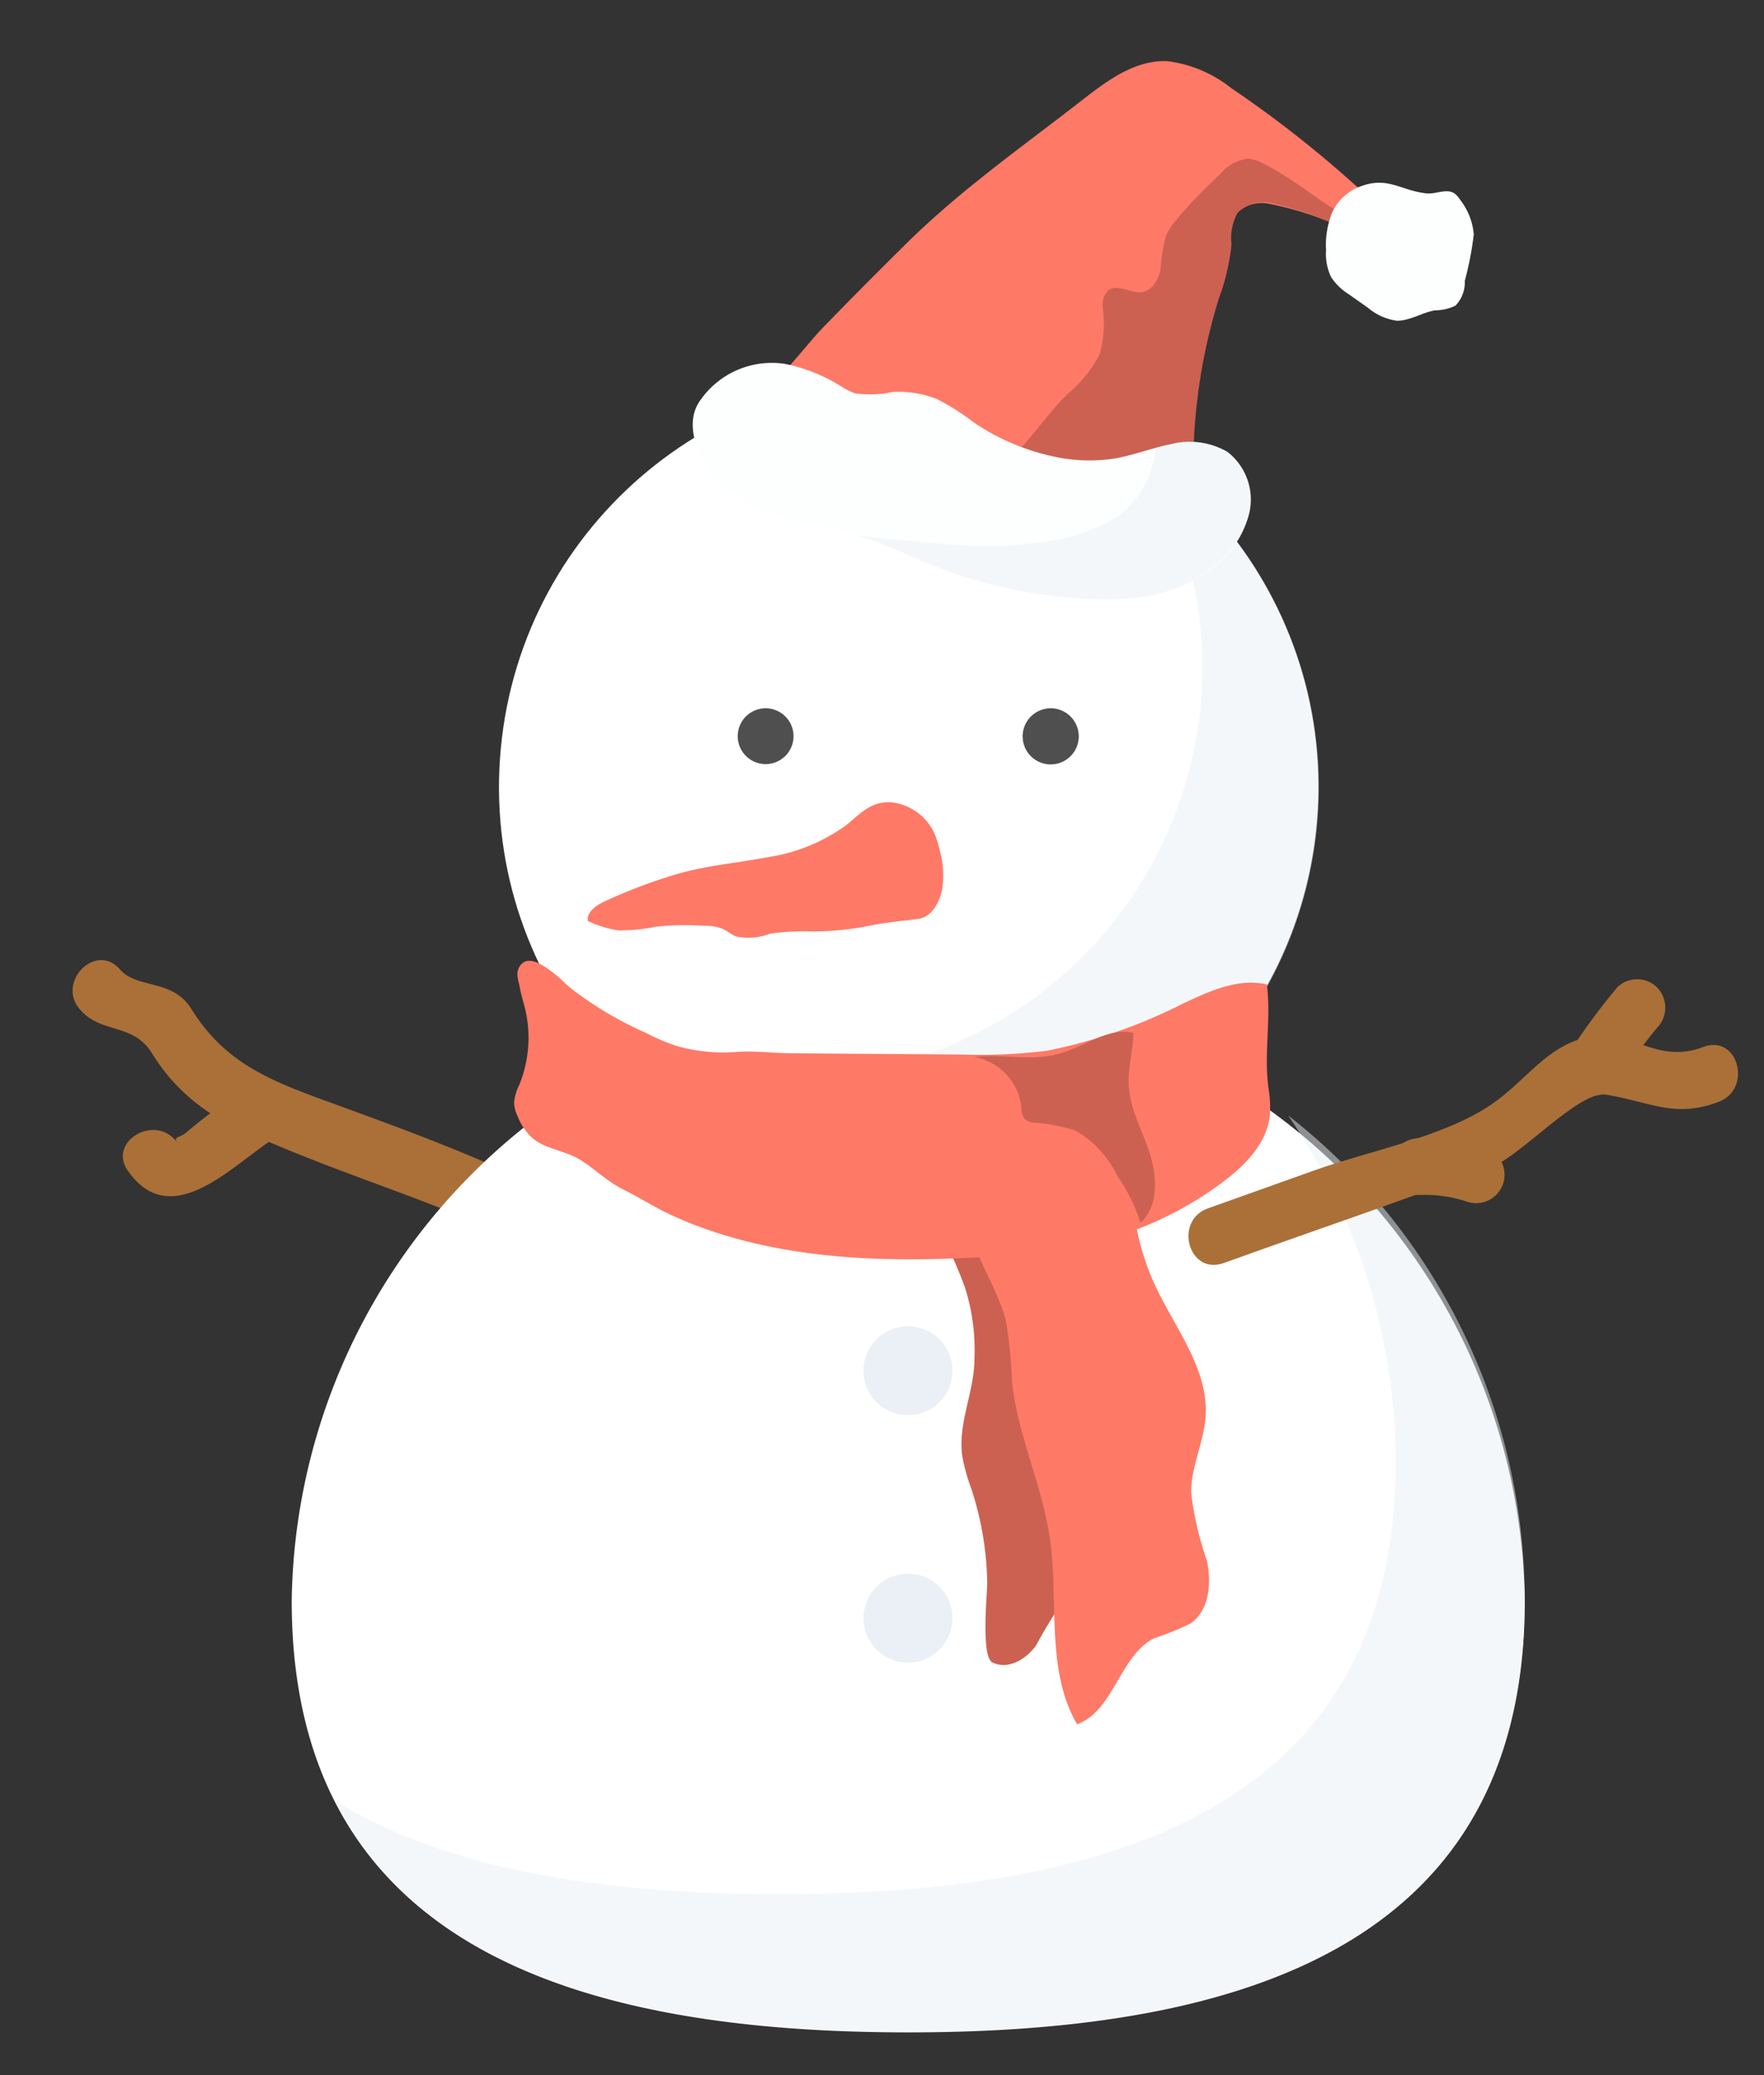 <svg xmlns="http://www.w3.org/2000/svg" width="204" height="240" fill="none"><rect width="100%" height="100%" fill="#333333" stroke="none"/><path fill="#AA7038" d="M70.185 141.562c-9.953-6.016-20.762-9.953-31.645-13.927-6.963-2.534-12.395-4.484-16.405-10.937-2.187-3.536-6.27-2.278-8.258-4.575-2.77-3.208-7.4 1.458-4.63 4.63 2.461 2.862 6.143 1.513 8.33 5.067a21.88 21.88 0 0 0 10.3 8.805c12.924 6.033 26.668 9.241 38.99 16.697 3.646 2.205 6.927-3.482 3.318-5.669z"/><path fill="#AA7038" d="M28.755 125.721a53 53 0 0 0-5.232 3.646c-.692.529-1.367 1.094-2.041 1.659-.675.565-1.477.419-1.003 1.112-2.424-3.427-8.13-.146-5.669 3.299 5.14 7.291 12.36-1.039 17.263-4.01 3.645-2.169.328-7.857-3.318-5.651z"/><path fill="#fff" d="M176.335 185.128c0 39.373-31.918 49.927-71.291 49.927s-71.31-10.554-71.31-49.927a71.308 71.308 0 0 1 142.601 0"/><path fill="#EAF0F5" d="M148.982 129.021a71.1 71.1 0 0 1 12.414 40.102c0 39.392-31.918 49.946-71.31 49.946-20.178 0-38.389-2.789-51.367-10.81 10.445 20.544 36.183 26.723 66.315 26.723 39.373 0 71.291-10.554 71.291-49.927a71.1 71.1 0 0 0-27.343-56.034" opacity=".5"/><path fill="#fff" d="M152.248 95.474c2.471-26.048-16.641-49.167-42.689-51.639-26.048-2.471-49.167 16.641-51.639 42.69-2.471 26.047 16.641 49.166 42.689 51.638 26.048 2.471 49.167-16.641 51.639-42.689"/><path fill="#EAF0F5" d="M131.709 51.824a47.394 47.394 0 0 1-66.643 64.564 47.39 47.39 0 0 0 55.21 19.576 47.394 47.394 0 0 0 11.433-84.14" opacity=".5"/><path fill="#4F4F4F" d="M91.77 85.163a3.227 3.227 0 1 1-6.455-.036 3.227 3.227 0 0 1 6.454.036M124.755 85.163a3.24 3.24 0 0 1-2.003 2.998 3.245 3.245 0 1 1 2.003-2.998"/><path fill="#FF7967" d="M108.546 97.814a10 10 0 0 0-.601-1.677 6.24 6.24 0 0 0-4.648-3.318c-2.315-.273-3.646 1.094-5.232 2.461a20.5 20.5 0 0 1-9.315 3.864c-3.335.638-6.744.93-10.025 1.823a60 60 0 0 0-8.586 3.19c-1.057.456-2.297 1.222-2.169 2.352 1.123.541 2.321.91 3.555 1.093a20 20 0 0 0 4.283-.419c1.895-.2 3.804-.237 5.706-.109a5.5 5.5 0 0 1 2.041.346c.547.237 1.003.656 1.55.875a6.9 6.9 0 0 0 3.955-.31 27.3 27.3 0 0 1 5.05-.255 34 34 0 0 0 6.489-.674c1.823-.365 3.646-.529 5.578-.784 1.586-.201 2.461-1.914 2.77-3.354.255-1.597.143-3.23-.328-4.776a1.8 1.8 0 0 1-.073-.328"/><path fill="#EAF0F5" d="M110.144 158.514a5.13 5.13 0 0 1-3.165 4.764 5.141 5.141 0 1 1-1.957-9.886c1.358 0 2.661.54 3.622 1.5.96.961 1.5 2.264 1.5 3.622M110.144 187.133a5.145 5.145 0 0 1-3.165 4.764 5.14 5.14 0 1 1-1.957-9.886 5.12 5.12 0 0 1 5.122 5.122"/><path fill="#FF7967" d="M161.018 27.252a33 33 0 0 1-6.654-1.33 37.4 37.4 0 0 0-7.601-2.352 4.12 4.12 0 0 0-3.81 1.148 6.1 6.1 0 0 0-.692 3.646 25.3 25.3 0 0 1-1.477 6.288 65.9 65.9 0 0 0-2.935 18.138c.05.813-.1 1.627-.437 2.37a4.8 4.8 0 0 1-2.133 1.64 38.68 38.68 0 0 1-32.246.364c-6.015-2.734-11.283-7.017-17.627-8.931.893.273 8.404-8.932 9.424-9.99a612 612 0 0 1 10.062-10.153c6.38-6.27 13.271-11.064 20.307-16.551 2.898-2.26 6.125-4.63 9.788-4.466a14.8 14.8 0 0 1 7.401 3.117 132 132 0 0 1 14.382 11.265 12.27 12.27 0 0 1 4.248 5.797"/><path fill="#CC6152" d="M122.847 185.31c2.151-2.461 5.979-3.336 7.419-6.271.727-2.057.772-4.295.127-6.38a757 757 0 0 0-6.033-27.871 4.05 4.05 0 0 0-1.422-2.661 3.97 3.97 0 0 0-2.442-.365l-12.141.839c.839 0 2.953 5.468 3.245 6.325a24 24 0 0 1 1.094 8.203c0 3.828-1.969 7.546-1.404 11.338a23.4 23.4 0 0 0 1.057 3.773 36.5 36.5 0 0 1 1.823 10.937c0 1.13-.765 8.513.638 9.114 1.823.857 3.865-.401 5.013-1.987a55 55 0 0 1 3.026-4.994"/><path fill="#FF7967" d="M65.45 113.8a17 17 0 0 0-2.187-1.823c-.784-.528-2.115-1.349-2.953-.474-.839.875-.328 1.914-.2 2.68.127.765.419 1.677.62 2.515a14.44 14.44 0 0 1-.675 8.768 5.8 5.8 0 0 0-.602 2.024c.023.556.16 1.102.401 1.603a6.8 6.8 0 0 0 1.659 2.48c1.422 1.239 3.463 1.44 5.14 2.315s3.39 2.661 5.36 3.645c1.968.985 3.773 2.151 5.76 3.063 10.79 4.903 23.077 5.468 34.743 4.848a68 68 0 0 0 15.603-2.151 40.7 40.7 0 0 0 13.271-6.562c2.625-1.95 5.158-4.539 5.468-7.801a13.6 13.6 0 0 0-.164-3.099c-.547-4.047.328-7.875-.182-11.976-3.372-.766-6.69.802-9.679 2.205a61.4 61.4 0 0 1-15.768 5.469 63 63 0 0 1-9.643.437l-19.705-.146c-2.132 0-4.302-.309-6.416-.164a20 20 0 0 1-6.836-.619 24 24 0 0 1-3.937-1.659 41 41 0 0 1-8.75-5.268z"/><path fill="#FF7967" d="M133.613 148.725c2.315 4.94 6.143 9.607 5.815 15.057-.2 3.026-1.713 5.888-1.677 8.914.33 2.658.941 5.273 1.823 7.802.565 2.624.274 5.796-1.932 7.291q-2.042.982-4.193 1.695c-4.01 2.078-4.63 8.403-8.895 9.935-3.646-6.307-2.096-14.237-3.135-21.473-.894-6.216-3.774-12.049-4.393-18.229a52 52 0 0 0-.657-6.744c-1.093-4.758-4.885-8.95-4.447-13.836 5.304-4.794 15.494-1.658 19.468-7.601a28.6 28.6 0 0 0 2.223 17.189"/><path fill="#CC6152" d="M124.395 130.771a18.8 18.8 0 0 0-4.867-.93 1.83 1.83 0 0 1-1.057-.456 2.1 2.1 0 0 1-.346-1.258 6.654 6.654 0 0 0-5.469-5.887c3.245-.365 6.599.51 9.734-.347 3.136-.856 5.706-3.099 8.677-2.442 0 1.823-.565 3.755-.547 5.669 0 2.862 1.531 5.468 2.424 8.221.894 2.752 1.058 6.124-1.039 8.093a20.1 20.1 0 0 0-2.716-5.468 11.97 11.97 0 0 0-4.794-5.195M154.36 25.921c.31.11 2.734.747 4.575 1.112a1.6 1.6 0 0 0-.273-.437 2.35 2.35 0 0 0-.948-.547c-4.192-1.823-7.528-5.104-11.611-7.128a4.4 4.4 0 0 0-1.823-.565 4.94 4.94 0 0 0-3.208 1.823 55 55 0 0 0-5.214 5.469 7.3 7.3 0 0 0-1.002 1.585 16.4 16.4 0 0 0-.62 3.774c-.201 1.257-.966 2.643-2.224 2.789-1.258.145-2.844-1.04-3.883-.2a2.474 2.474 0 0 0-.583 2.096c.241 1.769.111 3.57-.383 5.286a14.6 14.6 0 0 1-3.755 4.63c-3.645 3.645-6.27 8.604-10.937 10.663l-1.823.547a11.7 11.7 0 0 1 4.302 2.826c.201.2.383.4.565.62a38.57 38.57 0 0 0 19.924-3.555 4.8 4.8 0 0 0 2.133-1.64 5 5 0 0 0 .437-2.37 65.9 65.9 0 0 1 2.935-18.138 25.2 25.2 0 0 0 1.476-6.288 6.1 6.1 0 0 1 .693-3.646 4.12 4.12 0 0 1 3.81-1.149c2.557.552 5.05 1.371 7.437 2.443"/><path fill="#FDFFFF" d="M112.579 48.834a26 26 0 0 0-4.302-2.716 12.2 12.2 0 0 0-5.031-.784c-1.426.3-2.893.355-4.338.164a8 8 0 0 1-1.64-.82 19.6 19.6 0 0 0-6.454-2.588 10.06 10.06 0 0 0-9.752 4.1c-2.388 3.136.164 7.876 2.698 10.081a20.2 20.2 0 0 0 8.093 3.865c2.917.783 5.907 1.294 8.768 2.26 2.261.765 4.412 1.823 6.617 2.734a56 56 0 0 0 19.432 4.175c2.565.159 5.14-.069 7.637-.675a17 17 0 0 0 5.669-2.789 11.2 11.2 0 0 0 4.484-6.453 6.94 6.94 0 0 0-2.533-7.127 8.75 8.75 0 0 0-6.617-.857c-2.242.438-4.375 1.313-6.635 1.659a19 19 0 0 1-6.945-.292 26.2 26.2 0 0 1-9.151-3.937"/><path fill="#EAF0F5" d="M141.937 52.243a8.75 8.75 0 0 0-6.617-.857c-.565.11-1.13.255-1.677.401a11.04 11.04 0 0 1-4.575 8.075 21.4 21.4 0 0 1-9.114 2.88c-5.688.875-10.755.146-16.406-.31-1.458-.109-2.789-.419-4.247-.419l1.258.365c2.26.765 4.411 1.823 6.616 2.734a56 56 0 0 0 19.432 4.174c2.565.16 5.14-.068 7.638-.674a17 17 0 0 0 5.669-2.79 11.2 11.2 0 0 0 4.484-6.452 6.949 6.949 0 0 0-2.461-7.127" opacity=".5" style="mix-blend-mode:multiply"/><path fill="#FDFFFF" d="M169.397 32.483a37 37 0 0 0 1.039-5.377 7.54 7.54 0 0 0-1.586-4.01 2.5 2.5 0 0 0-.656-.73c-.911-.601-2.132.11-3.226 0-3.008-.31-4.539-2.096-7.875-.71a5.8 5.8 0 0 0-3.026 2.898 10.1 10.1 0 0 0-.711 4.411 6.06 6.06 0 0 0 .602 3.117 6.8 6.8 0 0 0 2.078 1.987l2.169 1.531a6.5 6.5 0 0 0 3.354 1.495c1.531 0 2.898-.948 4.393-1.203a5.34 5.34 0 0 0 2.37-.547 3.87 3.87 0 0 0 1.075-2.862"/><path fill="#AA7038" d="M141.503 146.082c13.981-5.012 17.225-5.978 31.134-11.192 3.19-1.203 10.043-8.768 13.051-8.294 5.049.802 7.984 2.807 13.106.821 3.901-1.513 2.206-7.857-1.823-6.326-5.468 2.097-8.512-2.26-13.379-1.148s-7.091 5.067-11.156 7.82c-5.578 3.773-14.218 5.359-20.543 7.638l-12.213 4.356c-3.956 1.422-2.242 7.765 1.823 6.325"/><path fill="#AA7038" d="M187.061 125.156a62 62 0 0 1 4.593-6.307 3.355 3.355 0 0 0 0-4.63 3.29 3.29 0 0 0-3.582-.714 3.3 3.3 0 0 0-1.066.714 77 77 0 0 0-5.614 7.638c-2.297 3.646 3.39 6.854 5.669 3.299M164.032 138.208c1.955-.094 3.91.184 5.761.82a3.29 3.29 0 1 0 1.822-6.325 20.6 20.6 0 0 0-7.51-1.057 3.28 3.28 0 0 0-2.32 5.601c.616.615 1.45.961 2.32.961z"/></svg>